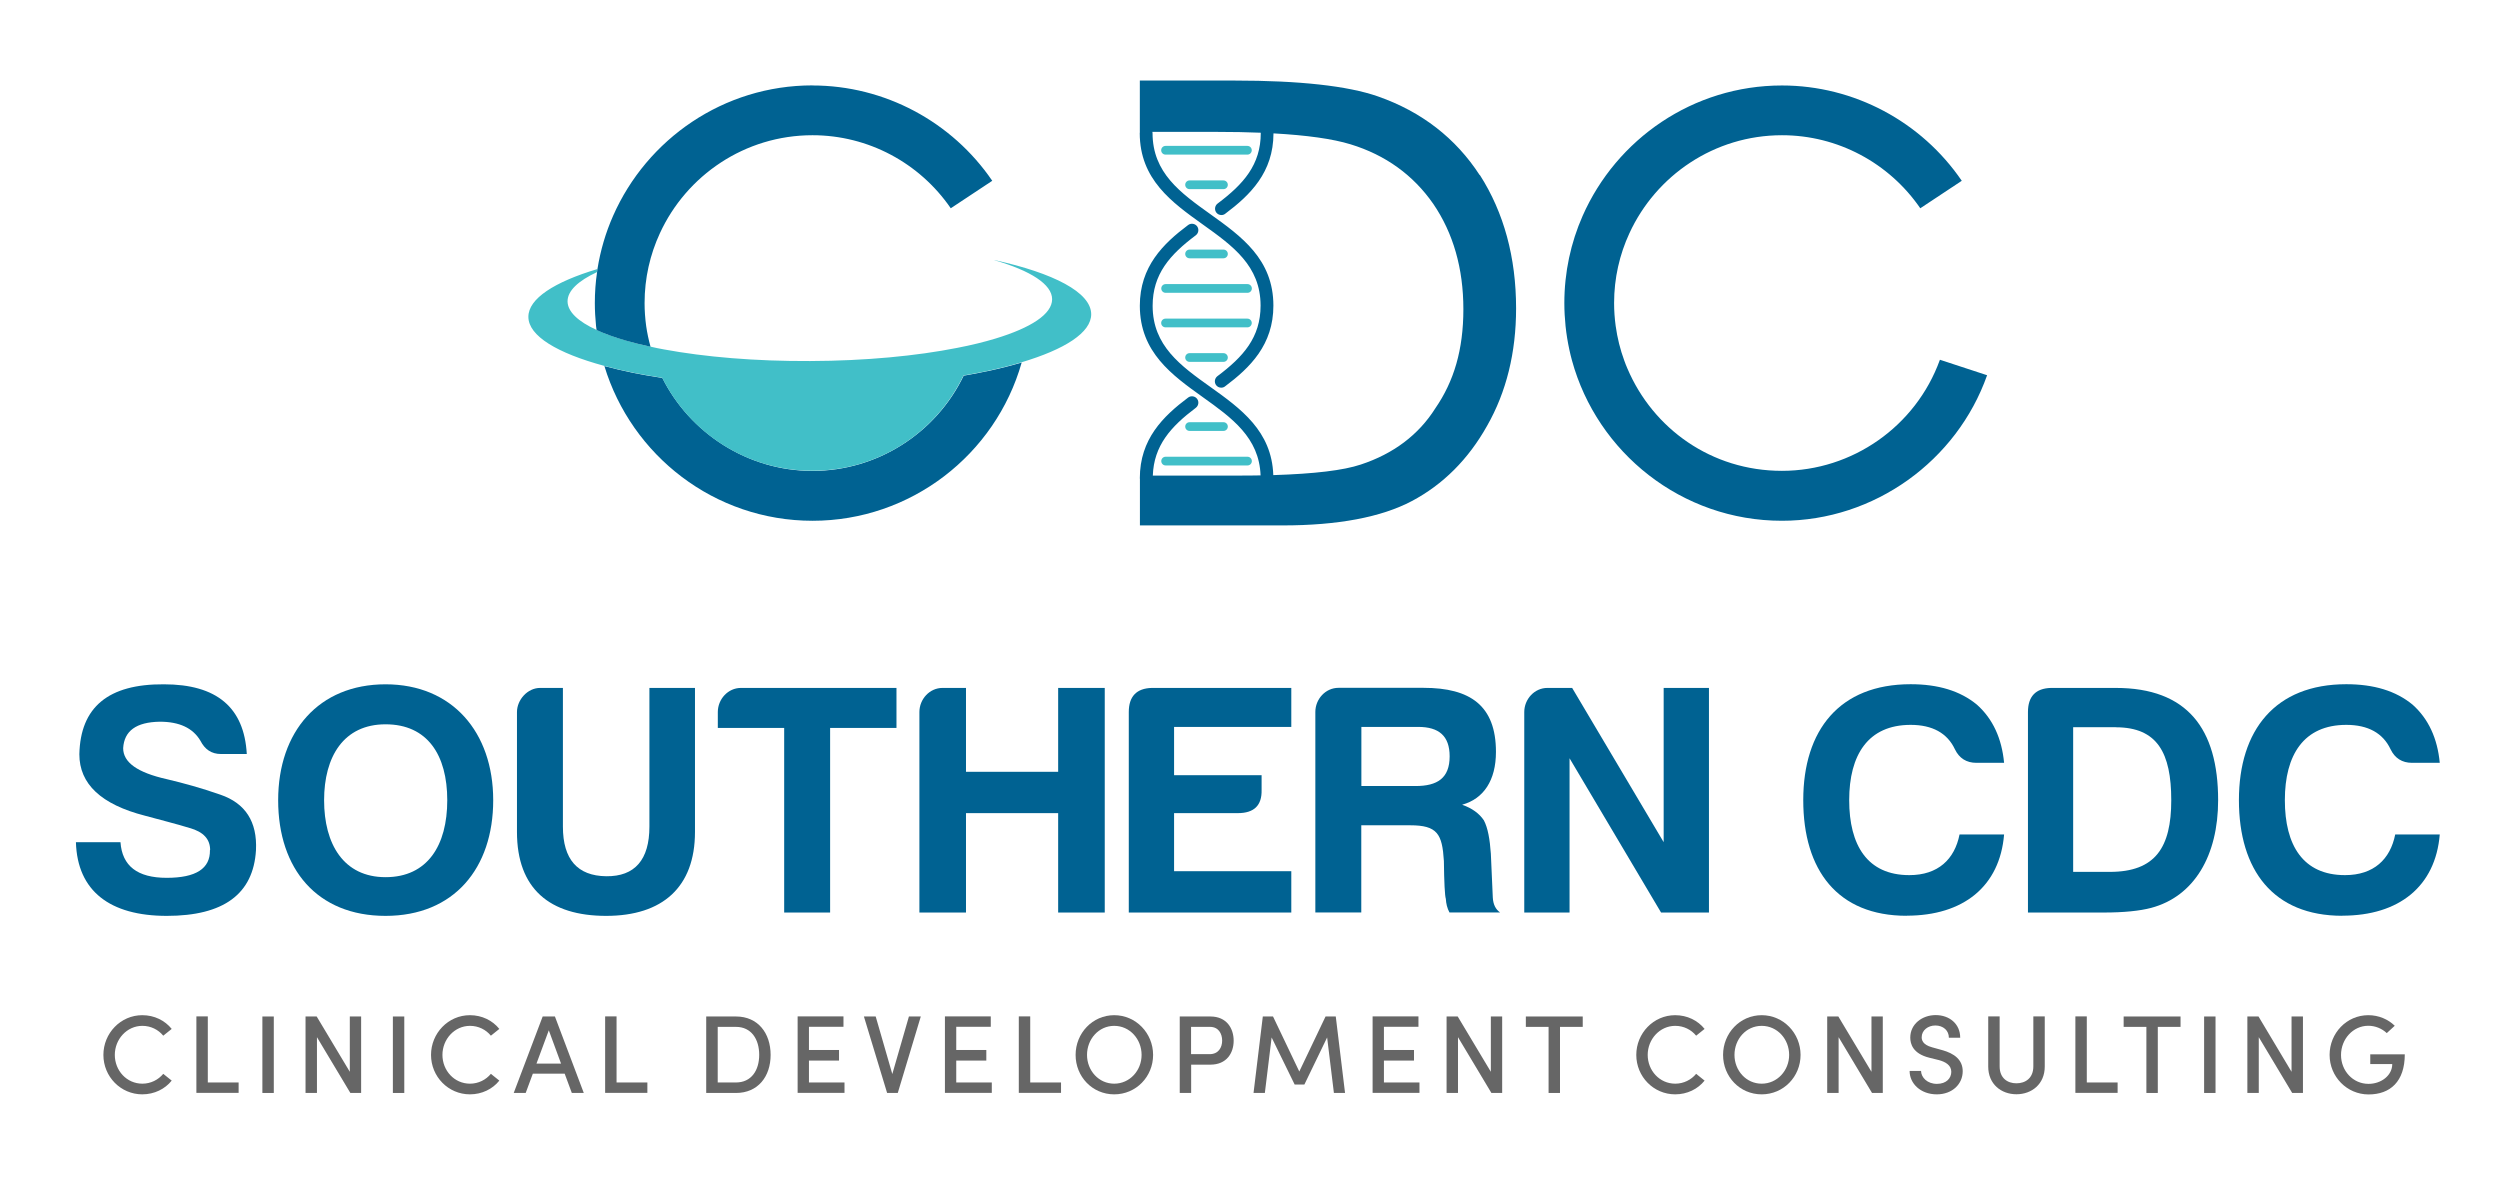 <?xml version="1.0" encoding="UTF-8"?>
<svg id="Layer_1" data-name="Layer 1" xmlns="http://www.w3.org/2000/svg" version="1.1" viewBox="0 0 269.36 128.14">
  <defs>
    <style>
      .cls-1 {
        fill: none;
      }

      .cls-1, .cls-2, .cls-3, .cls-4 {
        stroke-width: 0px;
      }

      .cls-2 {
        fill: #666;
      }

      .cls-3 {
        fill: #41bfc8;
      }

      .cls-4 {
        fill: #006292;
      }

      .cls-5 {
        isolation: isolate;
      }
    </style>
  </defs>
  <g>
    <g>
      <path class="cls-4" d="M22.64,91.59c0-1.17-.71-1.96-2.21-2.38-1.42-.43-3.06-.85-4.8-1.32-4.73-1.21-7.08-3.42-7.08-6.62.11-5.09,3.13-7.58,9.11-7.54,5.69,0,8.65,2.49,8.93,7.51h-2.78c-1.03,0-1.74-.5-2.21-1.42-.82-1.39-2.28-2.06-4.38-2.06-2.56.04-3.84,1-3.95,2.85,0,1.53,1.53,2.63,4.7,3.34,1.82.43,3.74.96,5.77,1.67,2.7.92,3.99,2.92,3.84,5.98-.28,4.73-3.49,7.08-9.61,7.08s-9.64-2.67-9.79-7.94h4.8c.18,2.56,1.82,3.84,4.98,3.84s4.7-1,4.66-2.99h.02Z"/>
      <path class="cls-4" d="M29.97,86.22c0-7.4,4.38-12.49,11.57-12.49s11.6,5.16,11.6,12.49-4.23,12.46-11.6,12.46-11.57-5.05-11.57-12.46ZM34.92,86.22c0,4.73,2.1,8.29,6.62,8.29s6.65-3.42,6.65-8.29-2.13-8.18-6.65-8.18-6.62,3.49-6.62,8.18Z"/>
      <path class="cls-4" d="M58.19,74.12h2.46v14.95c0,3.52,1.57,5.3,4.66,5.34,3.09.04,4.66-1.78,4.66-5.34v-14.95h4.91v15.52c0,5.94-3.49,9.04-9.57,9.04s-9.61-2.92-9.61-9.04v-12.92c0-1.32,1.14-2.6,2.49-2.6h0Z"/>
      <path class="cls-4" d="M79.83,74.12h16.76v4.31h-7.15v19.89h-4.95v-19.89h-7.15v-1.71c0-1.39,1.1-2.6,2.49-2.6Z"/>
      <path class="cls-4" d="M101.55,74.12h2.53v9.04h9.93v-9.04h5.02v24.2h-5.02v-10.71h-9.93v10.71h-5.02v-21.6c0-1.39,1.1-2.6,2.49-2.6Z"/>
      <path class="cls-4" d="M121.62,76.72c0-1.67.82-2.56,2.49-2.6h15.02v4.2h-12.63v5.2h9.43v1.6c.04,1.67-.82,2.49-2.56,2.49h-6.87v6.26h12.63v4.45h-17.51s0-21.6,0-21.6Z"/>
      <path class="cls-4" d="M157.57,86.72c1.03.36,1.82.93,2.31,1.67.43.82.64,2.03.75,3.59l.21,4.73c.04.75.32,1.28.78,1.6h-5.45c-.25-.46-.36-.96-.39-1.46-.11-.36-.18-1.74-.21-4.09-.18-2.92-.71-3.84-3.63-3.84h-5.27v9.39h-4.95v-21.6c0-1.39,1.1-2.6,2.49-2.6h9.18c5.02,0,7.79,1.92,7.79,6.9,0,3.06-1.32,5.05-3.63,5.69l.02.02ZM152.8,78.32h-6.12v6.37h5.84c2.35,0,3.67-.85,3.67-3.2,0-2.21-1.17-3.17-3.38-3.17h0Z"/>
      <path class="cls-4" d="M166.72,74.12h2.67l9.86,16.62v-16.62h4.88v24.2h-5.16l-9.86-16.62v16.62h-4.88v-21.6c0-1.39,1.1-2.6,2.49-2.6Z"/>
    </g>
    <g>
      <path class="cls-4" d="M205.43,98.67c-7.44,0-11.14-4.91-11.14-12.46s3.91-12.49,11.57-12.49c2.95,0,5.34.71,7.15,2.21,1.71,1.53,2.67,3.63,2.92,6.26h-2.99c-1.07,0-1.85-.5-2.31-1.46-.82-1.74-2.42-2.63-4.77-2.63-4.59,0-6.62,3.24-6.62,8.11s1.96,8.08,6.48,8.08c3.1,0,4.88-1.71,5.41-4.38h4.8c-.46,5.59-4.38,8.75-10.5,8.75h0Z"/>
      <path class="cls-4" d="M238.99,86.22c0,5.94-2.56,10.36-7.22,11.6-1.21.32-2.92.5-5.12.5h-8.15v-21.6c0-1.67.82-2.56,2.49-2.6h6.97c7.69,0,11.03,4.38,11.03,12.1h0ZM227.96,78.35h-4.59v15.59h3.95c4.91,0,6.62-2.63,6.62-7.72s-1.49-7.86-5.98-7.86h0Z"/>
      <path class="cls-4" d="M252.37,98.67c-7.44,0-11.14-4.91-11.14-12.46s3.91-12.49,11.57-12.49c2.95,0,5.34.71,7.15,2.21,1.71,1.53,2.67,3.63,2.92,6.26h-2.99c-1.07,0-1.85-.5-2.31-1.46-.82-1.74-2.42-2.63-4.77-2.63-4.59,0-6.62,3.24-6.62,8.11s1.96,8.08,6.48,8.08c3.1,0,4.88-1.71,5.41-4.38h4.8c-.46,5.59-4.38,8.75-10.5,8.75h0Z"/>
    </g>
  </g>
  <g>
    <g>
      <path class="cls-1" d="M64.09,32.65c0-1.13.09-2.23.24-3.32-2.03.94-3.18,2.01-3.17,3.15,0,1.12,1.14,2.17,3.13,3.08-.02-.15-.04-.29-.06-.44-.09-.81-.13-1.64-.13-2.47h-.01Z"/>
      <path class="cls-4" d="M106.44,39.98c-.32.07-.67.13-1,.2-.53.1-1.06.21-1.61.3-2.99,6.2-9.32,10.26-16.29,10.26s-13.2-4.08-16.17-10.01c-.59-.09-1.17-.19-1.73-.29-.45-.08-.91-.16-1.34-.25-1.13-.23-2.19-.48-3.18-.75,2.92,9.63,11.86,16.67,22.43,16.67s19.7-7.09,22.53-17.05c-1.11.33-2.33.64-3.63.92h-.01Z"/>
      <path class="cls-3" d="M107.16,28.04c3.86,1.12,6.2,2.59,6.2,4.2s-2.29,3.08-6.11,4.24c-1.22.37-2.6.71-4.11,1-4.39.87-9.89,1.4-15.86,1.42-5.91.03-11.35-.44-15.73-1.25-.51-.09-.99-.19-1.46-.3-.95-.2-1.84-.42-2.65-.66-1.21-.35-2.27-.73-3.16-1.14-1.99-.91-3.12-1.96-3.13-3.08,0-1.14,1.15-2.21,3.17-3.15.02-.11.03-.22.04-.33-4.63,1.39-7.44,3.19-7.43,5.15,0,2.06,3.12,3.91,8.17,5.28.99.27,2.05.52,3.18.75.43.09.89.17,1.34.25.56.1,1.14.2,1.73.29,2.97,5.93,9.1,10.01,16.17,10.01s13.3-4.06,16.29-10.26c.55-.1,1.09-.2,1.61-.3.33-.07.68-.13,1-.2,1.31-.28,2.52-.59,3.63-.92,4.69-1.4,7.53-3.21,7.52-5.19-.01-2.35-4.05-4.43-10.43-5.83l.02.02Z"/>
      <path class="cls-4" d="M87.54,9.2c-9.59,0-17.84,5.79-21.48,14.05-.8,1.81-1.37,3.74-1.69,5.75-.02.11-.03.22-.04.33-.16,1.08-.24,2.19-.24,3.32,0,.84.05,1.66.13,2.47.02.15.04.29.06.44.89.41,1.95.79,3.16,1.14.82.24,1.71.45,2.65.66-.2-.73-.36-1.47-.47-2.24-.11-.81-.17-1.64-.17-2.47,0-2.68.59-5.23,1.65-7.52,2.86-6.22,9.15-10.56,16.44-10.56,6,0,11.54,2.98,14.9,7.87l4.47-2.96c-4.35-6.38-11.61-10.27-19.37-10.27h0Z"/>
    </g>
    <path class="cls-4" d="M209.02,38.76l-.02.04c-2.59,7.14-9.42,11.93-17.01,11.93s-13.88-4.54-16.64-11.01c-.12-.28-.24-.57-.34-.86-.44-1.19-.75-2.44-.93-3.74-.11-.81-.17-1.64-.17-2.47,0-2.68.59-5.23,1.65-7.52,2.86-6.22,9.15-10.56,16.44-10.56,6,0,11.54,2.98,14.9,7.87l4.47-2.96c-4.35-6.38-11.61-10.27-19.37-10.27-9.59,0-17.84,5.79-21.48,14.05-1.27,2.88-1.97,6.06-1.97,9.4,0,.84.05,1.66.13,2.47.09.86.23,1.72.41,2.55.08.39.18.77.28,1.15,2.72,9.94,11.83,17.28,22.62,17.28,9.96,0,18.85-6.45,22.11-15.68l-5.09-1.67h0Z"/>
    <g>
      <path class="cls-3" d="M131.82,26.89h-3.65c-.26,0-.47.21-.47.47s.21.47.47.47h3.65c.26,0,.47-.21.47-.47s-.21-.47-.47-.47Z"/>
      <path class="cls-3" d="M134.41,30.61h-8.82c-.26,0-.47.21-.47.47s.21.47.47.47h8.82c.26,0,.47-.21.47-.47s-.21-.47-.47-.47Z"/>
      <path class="cls-3" d="M134.87,34.8c0-.26-.21-.47-.47-.47h-8.82c-.26,0-.47.21-.47.47s.21.47.47.47h8.82c.26,0,.47-.21.47-.47Z"/>
      <path class="cls-3" d="M128.17,38.05c-.26,0-.47.21-.47.47s.21.47.47.47h3.65c.26,0,.47-.21.47-.47s-.21-.47-.47-.47h-3.65Z"/>
      <path class="cls-3" d="M131.82,45.49h-3.65c-.26,0-.47.21-.47.47s.21.47.47.47h3.65c.26,0,.47-.21.47-.47s-.21-.47-.47-.47Z"/>
      <path class="cls-3" d="M125.12,49.68c0,.26.21.47.47.47h8.82c.26,0,.47-.21.47-.47s-.21-.47-.47-.47h-8.82c-.26,0-.47.21-.47.47Z"/>
      <path class="cls-3" d="M134.87,16.19c0-.26-.21-.47-.47-.47h-8.82c-.26,0-.47.21-.47.47s.21.47.47.47h8.82c.26,0,.47-.21.47-.47Z"/>
      <path class="cls-3" d="M128.17,20.38h3.65c.26,0,.47-.21.47-.47s-.21-.47-.47-.47h-3.65c-.26,0-.47.21-.47.47s.21.47.47.47Z"/>
      <path class="cls-4" d="M159.43,18.87c-2.58-3.98-6.27-6.84-10.96-8.48-3.26-1.14-8.46-1.71-15.44-1.71h-10.22v5.53h.01s-.02.08-.02.12c0,5,3.46,7.47,6.8,9.86,3.2,2.29,6.22,4.44,6.22,8.74,0,3.42-1.86,5.51-4.65,7.6-.3.23-.37.66-.14.97.14.18.34.27.55.27.14,0,.29-.04.41-.14,2.7-2.02,5.21-4.48,5.21-8.7,0-5-3.46-7.47-6.8-9.86-3.2-2.29-6.22-4.44-6.22-8.74,0-.04-.02-.08-.02-.12h6.92c1.71,0,3.29.03,4.76.09v.03c0,3.42-1.86,5.51-4.65,7.6-.3.23-.37.66-.14.97.14.18.34.27.55.27.14,0,.29-.04.41-.14,2.7-2.02,5.19-4.46,5.2-8.66,3.59.2,6.39.59,8.31,1.18,3.76,1.15,6.75,3.31,8.91,6.42,2.15,3.15,3.24,6.96,3.24,11.34s-1.02,7.78-3.02,10.68c-1.8,2.86-4.51,4.9-8.03,6.06-1.88.63-4.99,1-9.43,1.14-.16-4.76-3.52-7.17-6.78-9.5-3.2-2.28-6.22-4.44-6.22-8.74,0-3.42,1.86-5.51,4.65-7.6.3-.23.37-.66.14-.97-.23-.3-.66-.36-.96-.14-2.7,2.02-5.21,4.48-5.21,8.7,0,5,3.46,7.47,6.8,9.86,3.12,2.23,6.06,4.34,6.21,8.42-.83.02-1.71.02-2.63.02h-8.98c.11-3.23,1.93-5.27,4.63-7.3.3-.23.37-.66.14-.97-.23-.3-.66-.36-.96-.14-2.7,2.02-5.21,4.48-5.21,8.7,0,.02.01.05.01.07v5.01h15.39c5.93,0,10.61-.88,13.9-2.62,3.37-1.78,6.1-4.51,8.12-8.12,2.07-3.63,3.12-7.88,3.12-12.65,0-5.48-1.31-10.31-3.9-14.36h-.02Z"/>
    </g>
  </g>
  <g class="cls-5">
    <g class="cls-5">
      <path class="cls-2" d="M11.14,113.66c0-2.33,1.85-4.28,4.19-4.28,1.3,0,2.44.57,3.17,1.48l-.91.73c-.53-.65-1.34-1.06-2.25-1.06-1.67,0-2.97,1.44-2.97,3.13s1.28,3.1,2.97,3.1c.91,0,1.72-.42,2.25-1.06l.91.73c-.73.91-1.87,1.48-3.17,1.48-2.33,0-4.19-1.91-4.19-4.25Z"/>
      <path class="cls-2" d="M22.4,116.63h3.31v1.12h-4.55v-8.24h1.23v7.12Z"/>
      <path class="cls-2" d="M28.27,117.76v-8.24h1.23v8.24h-1.23Z"/>
      <path class="cls-2" d="M37.68,109.52h1.23v8.24h-1.16l-3.6-6.01v6.01h-1.23v-8.24h1.2l3.57,5.96v-5.96Z"/>
      <path class="cls-2" d="M42.33,117.76v-8.24h1.23v8.24h-1.23Z"/>
      <path class="cls-2" d="M46.44,113.66c0-2.33,1.85-4.28,4.19-4.28,1.3,0,2.44.57,3.17,1.48l-.91.73c-.53-.65-1.34-1.06-2.25-1.06-1.67,0-2.97,1.44-2.97,3.13s1.28,3.1,2.97,3.1c.91,0,1.72-.42,2.25-1.06l.91.73c-.73.91-1.87,1.48-3.17,1.48-2.33,0-4.19-1.91-4.19-4.25Z"/>
      <path class="cls-2" d="M61.61,117.76l-.77-2.08h-3.43l-.77,2.08h-1.29l3.12-8.24h1.32l3.11,8.24h-1.29ZM57.81,114.6h2.64l-1.32-3.59-1.33,3.59Z"/>
      <path class="cls-2" d="M66.44,116.63h3.31v1.12h-4.55v-8.24h1.23v7.12Z"/>
      <path class="cls-2" d="M79.3,109.52c2.36,0,3.73,1.79,3.73,4.14s-1.38,4.1-3.73,4.1h-3.21v-8.24h3.21ZM79.3,116.63c1.65,0,2.5-1.3,2.5-2.98s-.85-3.01-2.5-3.01h-1.97v5.99h1.97Z"/>
      <path class="cls-2" d="M87.16,116.63h3.83v1.12h-5.05v-8.24h4.94v1.12h-3.72v2.5h3.24v1.14h-3.24v2.36Z"/>
      <path class="cls-2" d="M97.94,109.52h1.27l-2.48,8.24h-1.15l-2.5-8.24h1.27l1.79,6.2,1.79-6.2Z"/>
      <path class="cls-2" d="M103.03,116.63h3.83v1.12h-5.05v-8.24h4.94v1.12h-3.72v2.5h3.24v1.14h-3.24v2.36Z"/>
      <path class="cls-2" d="M111.01,116.63h3.31v1.12h-4.55v-8.24h1.23v7.12Z"/>
      <path class="cls-2" d="M115.89,113.66c0-2.34,1.82-4.28,4.16-4.28s4.19,1.94,4.19,4.28-1.83,4.25-4.19,4.25-4.16-1.91-4.16-4.25ZM123,113.66c0-1.7-1.27-3.13-2.95-3.13s-2.93,1.44-2.93,3.13,1.26,3.1,2.93,3.1,2.95-1.41,2.95-3.1Z"/>
      <path class="cls-2" d="M130.41,109.52c1.77,0,2.51,1.3,2.51,2.61s-.74,2.58-2.51,2.58h-2.07v3.05h-1.23v-8.24h3.3ZM130.33,113.58c.96,0,1.35-.73,1.35-1.46s-.38-1.48-1.3-1.48h-2.05v2.94h2Z"/>
      <path class="cls-2" d="M144.94,117.76h-1.22l-.73-5.98-2.45,5.07h-1.05l-2.48-5.07-.73,5.98h-1.22l1-8.24h1.1l2.83,5.93,2.83-5.93h1.1l1,8.24Z"/>
      <path class="cls-2" d="M149.11,116.63h3.83v1.12h-5.05v-8.24h4.94v1.12h-3.72v2.5h3.24v1.14h-3.24v2.36Z"/>
      <path class="cls-2" d="M160.62,109.52h1.23v8.24h-1.16l-3.6-6.01v6.01h-1.23v-8.24h1.2l3.57,5.96v-5.96Z"/>
      <path class="cls-2" d="M170.53,109.52v1.12h-2.45v7.12h-1.23v-7.12h-2.45v-1.12h6.14Z"/>
      <path class="cls-2" d="M176.3,113.66c0-2.33,1.85-4.28,4.19-4.28,1.3,0,2.44.57,3.17,1.48l-.91.73c-.53-.65-1.34-1.06-2.25-1.06-1.67,0-2.97,1.44-2.97,3.13s1.28,3.1,2.97,3.1c.91,0,1.72-.42,2.25-1.06l.91.73c-.73.91-1.87,1.48-3.17,1.48-2.33,0-4.19-1.91-4.19-4.25Z"/>
      <path class="cls-2" d="M185.65,113.66c0-2.34,1.82-4.28,4.16-4.28s4.19,1.94,4.19,4.28-1.83,4.25-4.19,4.25-4.16-1.91-4.16-4.25ZM192.77,113.66c0-1.7-1.27-3.13-2.96-3.13s-2.93,1.44-2.93,3.13,1.26,3.1,2.93,3.1,2.96-1.41,2.96-3.1Z"/>
      <path class="cls-2" d="M201.63,109.52h1.23v8.24h-1.16l-3.6-6.01v6.01h-1.23v-8.24h1.2l3.57,5.96v-5.96Z"/>
      <path class="cls-2" d="M205.76,115.39h1.22c.02.71.68,1.39,1.71,1.39s1.55-.62,1.55-1.3c0-.73-.66-1.08-1.33-1.26l-1.05-.26c-1.76-.44-2.04-1.48-2.04-2.17,0-1.45,1.28-2.42,2.74-2.42s2.64.93,2.64,2.44h-1.22c0-.78-.61-1.32-1.46-1.32-.78,0-1.47.51-1.47,1.27,0,.26.08.8,1.12,1.08l1.04.29c1.39.37,2.26,1.08,2.26,2.29,0,1.38-1.12,2.49-2.79,2.49-1.76,0-2.93-1.18-2.93-2.51Z"/>
      <path class="cls-2" d="M214.22,114.92v-5.41h1.23v5.39c0,1.26.84,1.82,1.81,1.82s1.82-.56,1.82-1.82v-5.39h1.23v5.41c0,1.89-1.41,2.98-3.05,2.98s-3.04-1.09-3.04-2.98Z"/>
      <path class="cls-2" d="M224.85,116.63h3.31v1.12h-4.55v-8.24h1.23v7.12Z"/>
      <path class="cls-2" d="M234.94,109.52v1.12h-2.45v7.12h-1.23v-7.12h-2.45v-1.12h6.14Z"/>
      <path class="cls-2" d="M237.48,117.76v-8.24h1.23v8.24h-1.23Z"/>
      <path class="cls-2" d="M246.9,109.52h1.23v8.24h-1.16l-3.6-6.01v6.01h-1.23v-8.24h1.2l3.56,5.96v-5.96Z"/>
      <path class="cls-2" d="M251,113.66c0-2.34,1.83-4.28,4.17-4.28,1.12,0,2.13.44,2.85,1.14l-.86.79c-.51-.48-1.22-.79-1.99-.79-1.66,0-2.94,1.45-2.94,3.15s1.28,3.11,2.96,3.11c1.39,0,2.56-.92,2.56-2.13h-2.37v-1.05h3.72c0,2.93-1.57,4.32-3.9,4.32s-4.2-1.91-4.2-4.25Z"/>
    </g>
  </g>
</svg>
